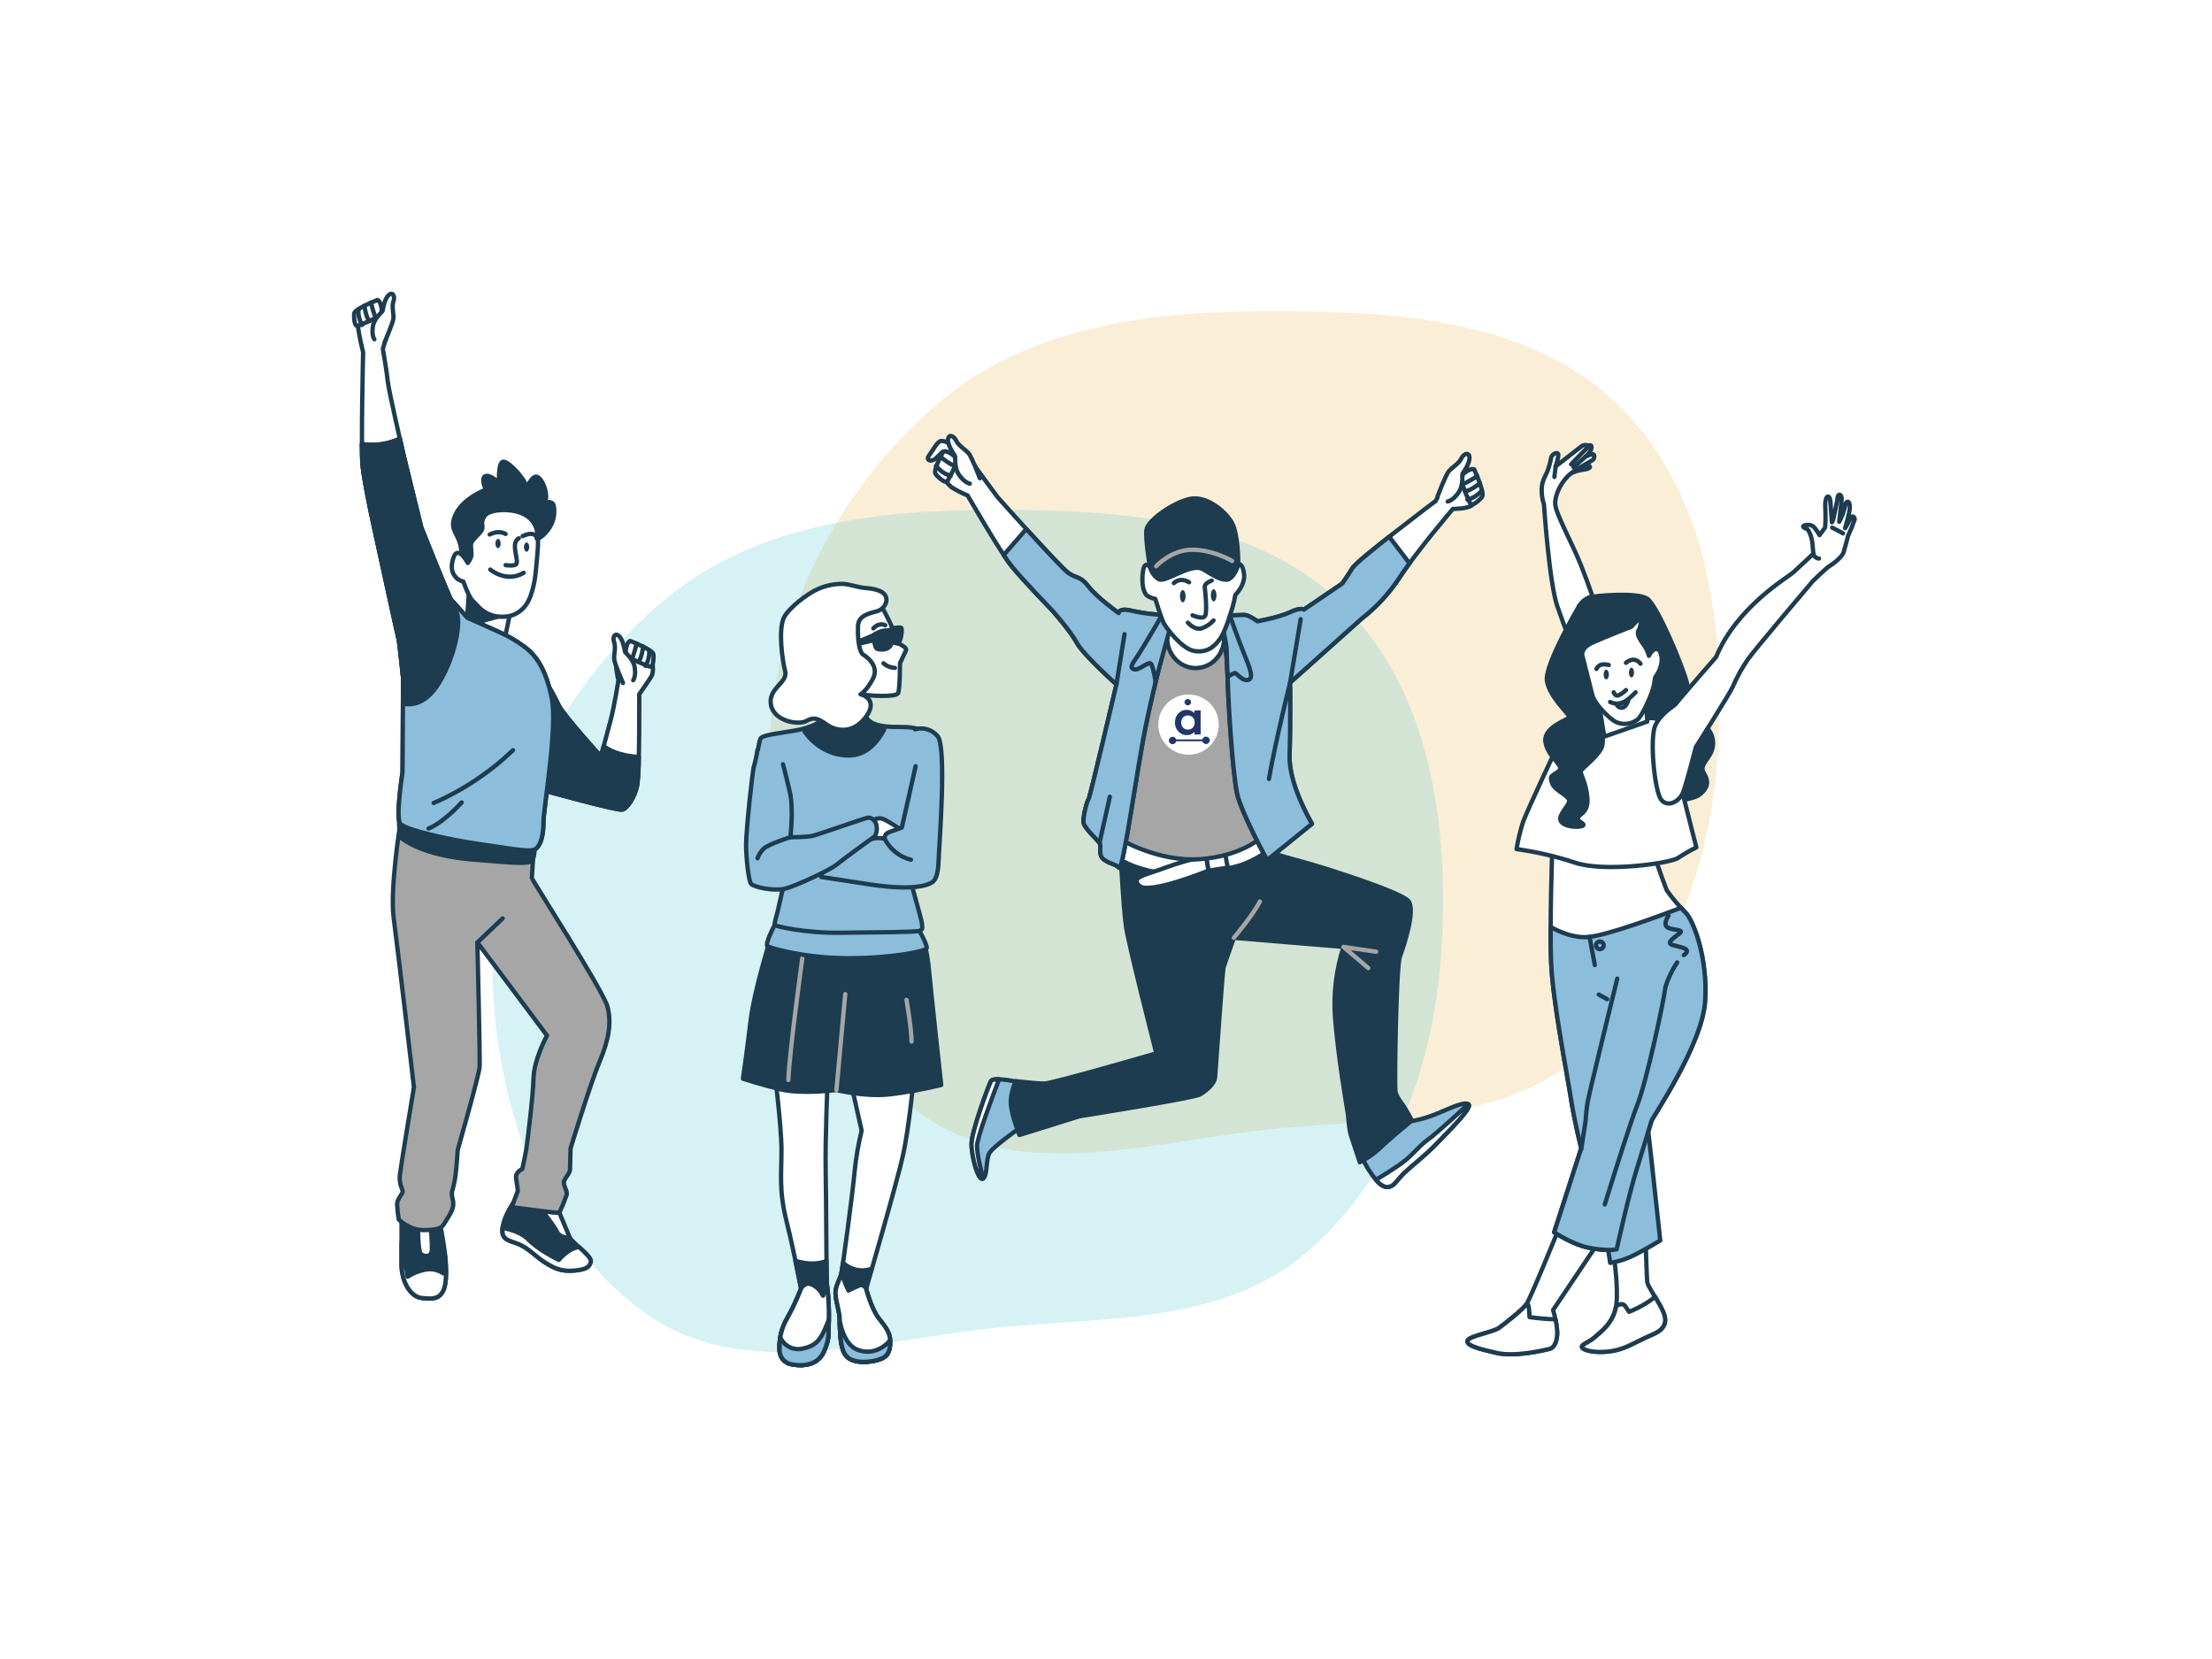 <svg width="512" height="384" viewBox="0 0 512 384" fill="none" xmlns="http://www.w3.org/2000/svg">
<g filter="url(#filter0_f_297_654)">
<path fill-rule="evenodd" clip-rule="evenodd" d="M296.601 72.006C324.916 72.173 355.172 74.313 375.21 94.376C395.26 114.452 399.285 144.847 397.683 173.216C396.181 199.824 386.859 226.144 366.784 243.604C347.849 260.071 321.563 258.887 296.601 261.127C267.591 263.729 236.05 274.799 212.63 257.433C187.327 238.669 177.197 204.765 178.049 173.216C178.881 142.439 193.686 113.401 217.062 93.444C238.795 74.891 268.062 71.838 296.601 72.006Z" fill="#EDAA3B" fill-opacity="0.2"/>
</g>
<g filter="url(#filter1_f_297_654)">
<path fill-rule="evenodd" clip-rule="evenodd" d="M232.601 118.006C260.916 118.173 291.172 120.313 311.21 140.377C331.26 160.452 335.285 190.847 333.683 219.216C332.181 245.824 322.859 272.144 302.784 289.604C283.849 306.071 257.563 304.887 232.601 307.127C203.591 309.729 172.05 320.799 148.63 303.433C123.327 284.669 113.197 250.765 114.049 219.216C114.881 188.439 129.686 159.401 153.062 139.444C174.795 120.891 204.062 117.838 232.601 118.006Z" fill="#35C0CB" fill-opacity="0.2"/>
</g>
<path d="M363.715 109.497C364.592 109.109 365.519 108.845 366.47 108.714C368 108.512 368.257 108.103 367.847 107.846C367.437 107.589 367.847 107.797 365.858 108.255C363.868 108.714 363.715 109.497 363.715 109.497Z" stroke="#1D3C50" stroke-linecap="round" stroke-linejoin="round"/>
<path d="M369.106 139.623C369.106 139.623 367.967 135.893 365.891 130.715C363.816 125.536 360.082 118.909 359.977 116.653C359.873 114.397 361.539 111.15 363.712 109.505C365.885 107.861 368.689 106.711 368.898 106.192C369.106 105.672 369.106 104.969 368.377 105.158C367.914 105.291 367.464 105.463 367.03 105.672C367.526 105.23 367.941 104.704 368.255 104.119C368.567 103.397 368.255 102.896 367.949 103.086C367.642 103.275 366.908 102.67 366.081 103.294C365.255 103.917 360.063 107.952 360.063 107.952C360.063 107.952 361 105.256 360.584 104.95C360.167 104.645 359.133 105.256 359.029 105.984C358.845 107.007 358.568 108.012 358.202 108.986C357.786 110.129 356.849 111.266 356.849 113.339C356.83 114.499 357.006 115.654 357.369 116.757C357.369 116.757 358.594 134.982 360.479 140.363C362.365 145.743 363.179 147.699 363.179 147.699L369.191 141.793L369.106 139.623Z" fill="white" stroke="#1D3C50" stroke-linecap="round" stroke-linejoin="round"/>
<path d="M360.079 107.948C360.079 107.948 359.834 109.941 359.785 110.394" stroke="#1D3C50" stroke-linecap="round" stroke-linejoin="round"/>
<path d="M367.964 103.081L366.262 104.775C365.442 105.588 363.66 107.471 363.66 107.471" stroke="#1D3C50" stroke-linecap="round" stroke-linejoin="round"/>
<path d="M367.025 105.665L364.215 108.153" stroke="#1D3C50" stroke-linecap="round" stroke-linejoin="round"/>
<path d="M365.492 140.285C365.992 139.442 366.735 138.769 367.623 138.353C368.945 137.845 378.912 137.032 381.25 138.555C383.589 140.077 389.491 154.2 390.434 157.954C391.377 161.708 389.822 164.759 393.495 167.095C397.168 169.43 396.954 172.885 395.631 174.914C394.309 176.944 393.495 177.556 394.511 179.194C395.527 180.833 395.325 182.343 393.599 183.768C391.872 185.192 387.801 185.29 387.801 185.29C387.801 185.29 380.779 168.122 379.842 163.958C378.906 159.795 378.006 148.728 375.471 148.826C372.937 148.924 365.602 153.106 365.296 153.295C364.99 153.485 364.586 151.064 364.586 147.915C364.681 145.351 364.984 142.8 365.492 140.285Z" fill="#1D3C50" stroke="#1D3C50" stroke-linecap="round" stroke-linejoin="round"/>
<path d="M373.512 290.55C373.512 290.55 374.644 297.887 374.124 301.941C374.124 302.1 374.081 302.259 374.057 302.405C373.371 306.361 370.383 308.403 369.006 309.626C367.628 310.849 365.186 311.399 366.557 312.218C367.928 313.038 371.455 313.172 374.197 312.494C376.94 311.815 378.563 310.58 382.658 308.825C386.754 307.07 385.389 304.325 384.293 302.283C383.197 300.241 381.428 297.649 381.293 296.836C381.158 296.022 380.883 286.748 380.883 286.748L373.512 290.55Z" fill="white" stroke="#1D3C50" stroke-linecap="round" stroke-linejoin="round"/>
<path d="M382.66 308.813C386.75 307.04 385.39 304.313 384.295 302.271C383.933 301.592 383.499 300.858 383.07 300.143C380.774 302.24 377.064 303.634 377.064 303.634L376.244 302.411C375.43 301.189 374.064 302.411 374.064 302.411C373.379 306.367 370.391 308.409 369.014 309.632C367.636 310.855 365.193 311.405 366.565 312.224C367.936 313.044 371.462 313.178 374.205 312.493C376.948 311.809 378.564 310.58 382.66 308.813Z" fill="white" stroke="#1D3C50" stroke-linecap="round" stroke-linejoin="round"/>
<path d="M360.96 284.017C360.96 284.017 354.274 300.524 353.319 301.863C352.364 303.202 348.544 306.223 347.044 307.317C345.544 308.411 340.083 309.225 339.698 310.313C339.312 311.401 342.293 312.22 346.524 313.174C350.754 314.128 357.544 312.496 358.664 312.22C359.784 311.945 360.439 310.447 360.439 308.405C360.32 306.648 360 304.911 359.484 303.227L370.266 287.147L360.96 284.017Z" fill="white" stroke="#1D3C50" stroke-linecap="round" stroke-linejoin="round"/>
<path d="M347.044 307.318C345.544 308.406 340.083 309.226 339.698 310.314C339.312 311.402 342.293 312.222 346.524 313.175C350.754 314.129 357.544 312.491 358.664 312.222C359.784 311.953 360.44 310.449 360.44 308.406C360.407 307.389 360.271 306.377 360.035 305.386C358.025 305.323 356.02 305.148 354.03 304.86C354.018 304.178 353.971 303.496 353.889 302.818C353.754 301.595 353.344 301.864 353.344 301.864C352.364 303.228 348.544 306.224 347.044 307.318Z" fill="white" stroke="#1D3C50" stroke-linecap="round" stroke-linejoin="round"/>
<path d="M359.324 195.716C359.324 195.716 358.639 213.972 359.049 222.966C359.459 231.96 362.6 247.764 363.555 253.897C364.51 260.029 366.004 265.752 366.004 265.752L359.734 285.237C359.734 285.237 364.1 288.098 367.644 288.783C369.437 289.176 371.27 289.358 373.105 289.327L374.195 289.186C374.195 289.186 376.925 276.787 378.836 270.655C380.746 264.523 381.97 260.438 382.246 259.485C382.521 258.531 393.982 241.907 394.661 231.825C395.341 221.743 391.931 212.872 390.021 211.111C388.478 209.548 387.063 207.863 385.79 206.073C385.79 206.073 383.342 199.665 383.201 198.577C383.06 197.489 359.324 195.716 359.324 195.716Z" fill="white" stroke="#1D3C50" stroke-linecap="round" stroke-linejoin="round"/>
<path d="M361.267 171.056C361.267 171.056 353.486 187.563 352.531 190.266C351.871 192.315 351.369 194.412 351.031 196.539C355.621 197.169 360.144 198.217 364.543 199.669C371.363 201.986 386.644 199.804 388.419 198.581C389.78 197.682 391.192 196.866 392.65 196.135C392.65 196.135 387.33 175.555 387.33 174.198C387.33 172.841 385.824 167.516 383.503 166.427C381.183 165.339 364.102 168.06 361.267 171.056Z" fill="white" stroke="#1D3C50" stroke-linecap="round" stroke-linejoin="round"/>
<path d="M369.965 162.248L371.33 170.495L381.291 167.017L380.948 161.942C380.948 161.942 379.417 164.277 377.183 164.785C374.948 165.292 369.965 162.248 369.965 162.248Z" fill="white" stroke="#1D3C50" stroke-linecap="round" stroke-linejoin="round"/>
<path d="M365.485 140.291C365.485 140.291 357.526 153.796 358.059 157.556C358.592 161.317 363.348 165.376 363.244 165.988C363.14 166.599 357.043 168.219 357.734 171.875C358.426 175.532 362.314 177.256 360.795 178.478C359.277 179.701 358.561 179.389 359.271 181.321C359.981 183.254 363.85 184.268 363.14 185.791C362.43 187.313 360.189 189.245 361.61 190.462C363.03 191.679 366.391 191.477 366.507 190.969C366.624 190.462 364.983 190.156 365.283 189.245C365.583 188.334 367.732 188.126 367.42 184.574C367.107 181.022 365.693 179.072 365.895 178.46C366.097 177.849 370.371 174.792 370.879 172.566C371.387 170.341 370.064 163.224 370.064 163.224L368.944 157.434L365.485 140.291Z" fill="#1D3C50" stroke="#1D3C50" stroke-linecap="round" stroke-linejoin="round"/>
<path d="M379.632 142.933L377.594 145.067C377.594 145.067 371.073 147.617 368.625 148.735C366.176 149.854 366.078 151.279 366.28 151.89C366.482 152.502 368.116 159.227 368.625 161.061C369.133 162.895 372.298 166.148 373.926 167.065C374.75 167.464 375.669 167.624 376.579 167.528C377.489 167.432 378.353 167.083 379.075 166.521C380.195 165.5 381.873 161.569 382.381 160.144C382.732 159.052 382.972 157.928 383.097 156.788C383.097 156.788 384.726 154.752 384.628 152.508C384.53 150.264 383.403 149.757 382.589 150.57C382.19 150.898 381.875 151.318 381.671 151.792C381.389 150.758 380.904 149.789 380.244 148.943C379.02 147.213 378.916 146.4 379.326 145.789C379.736 145.177 380.324 141.814 379.632 142.933Z" fill="white" stroke="#1D3C50" stroke-linecap="round" stroke-linejoin="round"/>
<path d="M373.512 160.238C373.512 160.238 373.818 161.253 374.632 160.947C375.275 160.641 375.861 160.227 376.365 159.724" stroke="#1D3C50" stroke-linecap="round" stroke-linejoin="round"/>
<path d="M372.68 162.476C373.434 162.862 374.302 162.971 375.129 162.781C376.555 162.476 378.588 160.238 378.588 160.238" stroke="#1D3C50" stroke-linecap="round" stroke-linejoin="round"/>
<path d="M374.219 163.088C374.329 163.336 374.519 163.541 374.758 163.669C374.998 163.798 375.273 163.843 375.541 163.798C376.459 163.596 376.864 162.171 376.864 162.171L374.219 163.088Z" stroke="#1D3C50" stroke-linecap="round" stroke-linejoin="round"/>
<path d="M377.629 156.796C377.957 156.796 378.223 156.292 378.223 155.671C378.223 155.05 377.957 154.546 377.629 154.546C377.301 154.546 377.035 155.05 377.035 155.671C377.035 156.292 377.301 156.796 377.629 156.796Z" fill="#1D3C50"/>
<path d="M372.404 156.13C372.404 156.741 372.141 157.255 371.792 157.255C371.443 157.255 371.18 156.753 371.18 156.13C371.18 155.506 371.449 155.005 371.792 155.005C372.135 155.005 372.404 155.518 372.404 156.13Z" fill="#1D3C50"/>
<path d="M376.352 153.416C376.352 153.416 378.188 151.686 379.719 153.624" stroke="#1D3C50" stroke-linecap="round" stroke-linejoin="round"/>
<path d="M372.376 153.932C372.376 153.932 370.24 153.217 369.523 154.843" stroke="#1D3C50" stroke-linecap="round" stroke-linejoin="round"/>
<path d="M397.217 152.068C397.217 152.068 388.267 162.328 387.961 162.853C387.655 163.379 384.606 164.883 383.179 167.83C381.753 170.777 382.977 183.164 384.502 185.096C386.026 187.028 388.787 185.5 389.589 183.366C390.391 181.232 392.534 172.905 392.534 172.905C392.534 172.905 400.37 160.616 401.105 158.891C402.029 156.753 403.152 154.706 404.46 152.777C405.886 150.644 419.612 134.497 419.612 134.497C419.612 134.497 422.765 131.44 423.286 131.146C423.806 130.853 426.347 129.11 426.745 127.79C427.143 126.469 427.761 124.036 427.761 124.036C428.337 122.792 428.85 121.521 429.298 120.227C429.359 119.725 428.765 119.31 428.526 119.695C428.287 120.08 427.877 120.82 427.553 121.437C427.42 121.719 427.26 121.987 427.075 122.238C427.075 122.238 428.171 118.57 428.171 117.475C428.171 116.381 427.816 115.965 427.522 116.173C427.228 116.381 427.198 116.558 427.106 117.005C426.934 117.755 426.717 118.494 426.457 119.218C426.249 119.75 425.716 120.759 425.716 120.759C425.716 120.759 426.218 116.479 426.279 115.672C426.341 114.865 425.924 114.284 425.6 114.577C425.275 114.871 425.33 115.286 425.245 115.849C425.159 116.411 424.326 120.312 424.296 120.404C424.265 120.496 424.026 120.905 424.026 120.905C424.026 120.905 423.763 117.298 423.671 116.087C423.58 114.877 423.022 114.638 422.759 115.231C422.496 115.825 422.398 116.528 422.52 118.123C422.578 119.444 422.557 120.767 422.459 122.085L421.155 123.864C420.778 123.155 420.311 122.498 419.765 121.908C418.994 121.144 416.986 121.553 417.427 122C417.868 122.446 418.198 122.177 418.651 122.886C419.173 123.885 419.476 124.983 419.539 126.108C419.631 127.294 419.747 128.15 419.747 128.15C419.747 128.15 416.313 131.372 415.039 132.522C413.766 133.671 401.999 140.476 397.217 152.068Z" fill="white" stroke="#1D3C50" stroke-linecap="round" stroke-linejoin="round"/>
<path d="M419.703 128.156C419.776 128.462 419.945 128.736 420.185 128.938C420.425 129.141 420.724 129.261 421.038 129.281" stroke="#1D3C50" stroke-linecap="round" stroke-linejoin="round"/>
<path d="M424.086 122.137C424.086 122.137 426.204 123.195 426.602 123.458" stroke="#1D3C50" stroke-linecap="round" stroke-linejoin="round"/>
<path d="M372.152 288.644L372.696 292.312C374.297 292.066 375.858 291.607 377.337 290.949C379.786 289.86 384.292 287.133 384.292 287.133C384.292 287.133 382.523 271.054 381.972 265.875C381.421 260.696 380.857 257.444 380.857 257.444L371.441 280.744L372.152 288.644Z" fill="#8CBDDB" stroke="#1D3C50" stroke-linecap="round" stroke-linejoin="round"/>
<path d="M389.055 210.13C383.809 212.13 372.464 216.318 367.921 216.856C364.609 217.235 361.267 215.871 358.922 214.569C358.922 217.681 358.922 220.646 359.05 222.988C359.461 231.982 362.601 247.786 363.556 253.919C364.511 260.051 366.005 265.774 366.005 265.774L359.736 285.235C359.736 285.235 364.101 288.096 367.646 288.781C369.439 289.173 371.272 289.356 373.107 289.325L374.197 289.184C374.197 289.184 376.927 276.785 378.837 270.653C380.747 264.52 381.972 260.436 382.247 259.482C382.523 258.529 393.984 241.905 394.663 231.823C395.343 221.741 391.933 212.869 390.022 211.109C389.71 210.815 389.38 210.479 389.055 210.13Z" fill="#8CBDDB" stroke="#1D3C50" stroke-linecap="round" stroke-linejoin="round"/>
<path d="M370.066 230.214L372.013 231.284" stroke="#1D3C50" stroke-linecap="round" stroke-linejoin="round"/>
<path d="M374.334 226.518C374.334 226.518 367.91 252.695 367.5 255C367.287 256.034 367.06 258.446 367 259.5L366 266" stroke="#1D3C50" stroke-linecap="round" stroke-linejoin="round"/>
<path d="M388.2 222.775C386.687 224.988 385.383 228.277 385.383 229.078C385.383 230.167 381.288 249.927 378.967 255.784C377.412 259.71 373.721 271.454 371.449 278.785" stroke="#1D3C50" stroke-linecap="round" stroke-linejoin="round"/>
<path d="M386.201 211.936C386.201 211.936 384.977 213.709 385.791 214.522C386.605 215.335 389.752 215.072 388.932 215.885C388.111 216.698 385.259 218.202 387.156 218.747C389.054 219.291 391.797 219.566 389.752 221.064" stroke="#1D3C50" stroke-linecap="round" stroke-linejoin="round"/>
<path d="M367.922 216.834L369.146 223.376" stroke="#1D3C50" stroke-linecap="round" stroke-linejoin="round"/>
<path d="M371.197 218.812C371.199 218.987 371.148 219.159 371.051 219.306C370.954 219.452 370.816 219.567 370.654 219.635C370.491 219.703 370.313 219.721 370.14 219.688C369.968 219.654 369.809 219.57 369.684 219.447C369.559 219.323 369.474 219.165 369.439 218.993C369.405 218.821 369.422 218.642 369.489 218.48C369.556 218.318 369.67 218.179 369.816 218.081C369.962 217.983 370.134 217.931 370.31 217.931C370.544 217.931 370.769 218.024 370.935 218.189C371.101 218.354 371.196 218.578 371.197 218.812Z" stroke="#1D3C50" stroke-linecap="round" stroke-linejoin="round"/>
<path d="M325.827 259.63C327.741 259.364 329.621 258.895 331.435 258.23C334.496 257.111 338.586 254.867 339.847 255.57C341.108 256.273 334.662 262.43 332.415 264.809C330.168 267.187 327.088 269.571 325.123 271.387C323.158 273.203 322.46 275.306 320.36 274.609C318.26 273.912 314.746 267.609 314.746 266.49C314.746 265.371 325.827 259.63 325.827 259.63Z" fill="#8CBDDB" stroke="#1D3C50" stroke-linecap="round" stroke-linejoin="round"/>
<path d="M323.578 269.849C321.699 271.127 319.825 272.294 318.484 273.077C318.974 273.734 319.617 274.261 320.358 274.612C322.458 275.309 323.162 273.212 325.121 271.39C327.08 269.568 330.172 267.189 332.412 264.811C334.653 262.433 341.106 256.251 339.845 255.573C339.845 255.573 332.976 262.011 330.453 263.833C327.931 265.655 327.086 267.471 323.578 269.849Z" fill="white" stroke="#1D3C50" stroke-linecap="round" stroke-linejoin="round"/>
<path d="M236.101 250.526C236.101 250.526 229.936 249.126 229.366 250.245C228.797 251.363 224.879 261.861 224.879 264.808C224.879 267.755 226.422 273.49 227.542 272.787C228.662 272.084 228.105 268.305 229.085 266.771C230.064 265.236 237.08 260.327 237.08 260.327L236.101 250.526Z" fill="#8CBDDB" stroke="#1D3C50" stroke-linecap="round" stroke-linejoin="round"/>
<path d="M231.25 249.819C230.307 249.819 229.548 249.892 229.37 250.247C228.807 251.372 224.883 261.863 224.883 264.81C224.883 267.757 226.426 273.492 227.546 272.789C227.405 272.092 226.144 267.611 226.144 265.232C226.144 263.343 229.75 253.738 231.25 249.819Z" fill="white" stroke="#1D3C50" stroke-linecap="round" stroke-linejoin="round"/>
<path d="M259.097 192.289C259.097 192.289 259.936 209.927 260.64 214.55C261.344 219.172 267.65 243.811 267.65 243.811C267.65 243.811 243.534 250.812 241.71 250.812C239.886 250.812 235.123 250.249 235.123 250.249C235.123 250.249 233.721 253.19 234.002 255.85C234.284 258.509 235.961 262.709 235.961 262.709L249.853 258.375C249.853 258.375 276.349 254.174 277.751 253.331C279.153 252.487 281.118 250.952 281.259 249.271C281.4 247.59 282.943 224.913 283.218 223.928C283.494 222.944 285.606 217.069 285.606 217.069L310.982 219.172C309.274 224.454 308.607 230.016 309.017 235.551C309.715 244.649 311.821 256.834 311.962 257.672C312.103 258.509 312.244 261.45 312.66 262.709L314.748 269.013C316.43 268.154 317.987 267.07 319.376 265.791C321.213 263.957 326.802 259.353 326.802 259.353C326.802 259.353 326.245 258.234 325.4 256.834C324.555 255.434 323.3 254.034 323.019 252.774C322.737 251.515 323.159 223.928 323.998 221.55C324.837 219.172 327.782 210.631 325.963 208.527C324.145 206.424 306.054 200.689 301.848 199.57C297.642 198.451 294.544 197.467 294.544 197.467L291.74 193.97C291.74 193.97 289.641 198.451 277.445 196.067C265.25 193.683 259.097 192.289 259.097 192.289Z" fill="#1D3C50" stroke="#1D3C50" stroke-linecap="round" stroke-linejoin="round"/>
<path d="M285.59 217.069C285.59 217.069 290.077 211.749 291.614 208.668" stroke="#A6A6A6" stroke-linecap="round" stroke-linejoin="round"/>
<path d="M318.534 220.292L310.961 219.173L316.71 224.07" stroke="#A6A6A6" stroke-linecap="round" stroke-linejoin="round"/>
<path d="M259.513 199.147C262.598 200.769 265.972 201.768 269.443 202.088C275.333 202.65 284.583 201.391 288.232 199.85C291.881 198.309 293.13 197.05 293.13 197.05L291.728 193.993C291.728 193.993 285.979 197.912 279.11 198.193C272.241 198.474 264.674 196.23 263.413 195.815C262.152 195.399 259.207 194.274 259.207 194.274L259.513 199.147Z" fill="white" stroke="#1D3C50" stroke-linecap="round" stroke-linejoin="round"/>
<path d="M279.141 198.171L279.704 201.528L284.191 200.831L283.487 197.187L279.141 198.171Z" fill="white" stroke="#1D3C50" stroke-linecap="round" stroke-linejoin="round"/>
<path d="M279.139 198.171C275.945 198.818 272.805 199.707 269.747 200.831C265.401 202.512 261.476 202.928 263.717 205.031C265.958 207.135 279.702 201.528 279.702 201.528L279.139 198.171Z" fill="white" stroke="#1D3C50" stroke-linecap="round" stroke-linejoin="round"/>
<path d="M259.237 194.253C259.237 194.253 268.206 199.572 277.738 198.869C287.27 198.166 291.758 193.978 291.758 193.978C291.758 193.978 288.115 173.802 288.954 168.073C289.793 162.344 290.791 150.856 290.08 148.894C289.37 146.931 269.608 145.225 266.816 145.837C264.025 146.448 261.208 170.623 259.947 175.795C258.686 180.968 259.237 194.253 259.237 194.253Z" fill="#A6A6A6" stroke="#1D3C50" stroke-linecap="round" stroke-linejoin="round"/>
<path d="M276.759 154.636C280.397 154.636 283.347 151.532 283.347 147.703C283.347 143.874 280.397 140.77 276.759 140.77C273.121 140.77 270.172 143.874 270.172 147.703C270.172 151.532 273.121 154.636 276.759 154.636Z" fill="white" stroke="#1D3C50" stroke-linecap="round" stroke-linejoin="round"/>
<path d="M270.801 144.516C270.801 144.516 267.177 158.395 265.163 168.244C263.148 178.094 259.928 201.725 259.04 200.82C258.153 199.915 257.204 200.117 255.618 198.986C254.032 197.854 255.116 195.867 254.51 195.067C253.904 194.266 251.29 191.844 250.886 190.64C250.482 189.436 251.694 185.211 251.994 184.911C252.294 184.612 258.422 158.413 258.422 158.413C258.422 158.413 250.775 151.572 249.239 148.759C247.702 145.947 243.502 141.221 243.502 141.221C243.502 141.221 236.474 133.982 233.933 130.76C231.393 127.538 223.966 114.674 223.966 114.674C222.666 114.162 221.419 113.523 220.244 112.766C219.414 112.069 218.729 111.215 218.23 110.253L220.342 105.325C220.342 105.325 218.732 104.421 218.334 104.518C217.936 104.616 216.92 106.029 216.118 106.432C215.316 106.836 214.202 106.53 215.108 105.325C216.014 104.121 216.822 102.507 217.624 102.109C218.426 101.712 222.76 103.717 223.966 105.527C225.172 107.337 230.915 115.077 230.915 115.077C230.915 115.077 245.412 131.365 247.329 132.673C249.245 133.982 250.047 133.285 251.957 135.791C253.867 138.298 258.906 141.905 258.906 141.905C258.906 141.905 258.906 140.597 262.022 141.398C264.642 141.956 267.304 142.294 269.981 142.407C270.289 142.657 270.527 142.983 270.67 143.353C270.814 143.723 270.859 144.124 270.801 144.516Z" fill="white" stroke="#1D3C50" stroke-linecap="round" stroke-linejoin="round"/>
<path d="M270.8 144.512C270.86 144.121 270.818 143.721 270.678 143.352C270.537 142.982 270.303 142.655 269.998 142.403C267.321 142.289 264.659 141.952 262.039 141.394C258.923 140.593 258.923 141.901 258.923 141.901C258.923 141.901 253.884 138.282 251.974 135.787C250.064 133.293 249.256 133.953 247.346 132.669C246.317 131.966 241.664 126.953 237.55 122.453L232.328 128.463C232.94 129.423 233.51 130.224 233.926 130.755C236.448 133.977 243.495 141.216 243.495 141.216C243.495 141.216 247.719 145.936 249.231 148.755C250.744 151.574 258.415 158.409 258.415 158.409C258.415 158.409 252.293 184.644 251.974 184.95C251.656 185.255 250.462 189.474 250.866 190.679C251.27 191.883 253.884 194.298 254.49 195.105C255.096 195.912 253.988 197.918 255.599 199.024C257.209 200.131 258.115 199.929 259.021 200.858C259.927 201.788 263.147 178.139 265.143 168.283C267.139 158.427 270.8 144.512 270.8 144.512Z" fill="#8CBDDB" stroke="#1D3C50" stroke-linecap="round" stroke-linejoin="round"/>
<path d="M218.354 104.516C218.354 104.516 215.863 108.832 216.567 109.731C217.271 110.63 218.783 111.847 219.187 111.443C219.591 111.04 221.471 107.334 221.471 106.552C221.471 105.769 219.242 104.118 218.354 104.516Z" fill="white" stroke="#1D3C50" stroke-linecap="round" stroke-linejoin="round"/>
<path d="M217.73 105.77C217.73 105.77 219.892 107.604 221.134 107.855L217.73 105.77Z" fill="white"/>
<path d="M217.73 105.77C217.73 105.77 219.892 107.604 221.134 107.855" stroke="#1D3C50" stroke-linecap="round" stroke-linejoin="round"/>
<path d="M216.645 107.828C216.645 107.828 218.249 109.87 220.091 110.072L216.645 107.828Z" fill="white"/>
<path d="M216.645 107.828C216.645 107.828 218.249 109.87 220.091 110.072" stroke="#1D3C50" stroke-linecap="round" stroke-linejoin="round"/>
<path d="M226.805 110.697C226.805 110.697 224.968 105.885 224.264 105.005C223.56 104.125 221.877 103.171 221.356 102.052C220.836 100.933 219.593 100.34 219.44 101.685C219.287 103.03 220.891 105.311 221.05 105.519C221.209 105.726 220.738 108.16 222.03 109.976C223.321 111.791 224.479 111.944 224.479 111.944" fill="white"/>
<path d="M226.805 110.697C226.805 110.697 224.968 105.885 224.264 105.005C223.56 104.125 221.877 103.171 221.356 102.052C220.836 100.933 219.593 100.34 219.44 101.685C219.287 103.03 220.891 105.311 221.05 105.519C221.209 105.726 220.738 108.16 222.03 109.976C223.321 111.791 224.479 111.944 224.479 111.944" stroke="#1D3C50" stroke-linecap="round" stroke-linejoin="round"/>
<path d="M269.066 142.21C269.066 142.21 264.866 149.491 263.384 151.711C261.903 153.93 261.407 154.554 262.521 154.921C263.635 155.287 265.98 152.824 266.47 153.698C266.96 154.572 267.462 157.647 267.462 157.647L270.798 145.554C270.798 145.554 270.67 141.721 269.066 142.21Z" fill="#8CBDDB" stroke="#1D3C50" stroke-linecap="round" stroke-linejoin="round"/>
<path d="M260.288 146.775L258.415 158.404" stroke="#1D3C50" stroke-linecap="round" stroke-linejoin="round"/>
<path d="M254.492 195.109L256.892 184.434" stroke="#1D3C50" stroke-linecap="round" stroke-linejoin="round"/>
<path d="M282.779 145.294C282.901 144.799 284.003 149.983 284.138 156.648C284.272 163.312 285.362 179.349 286.36 183.787C287.358 188.226 293.284 199.072 293.284 199.072L303.661 190.678C303.661 190.678 298.225 181.672 298.47 174.782C298.715 167.891 298.592 158.005 298.592 158.005L315.153 143.197C318.59 140.542 321.558 137.33 323.932 133.696C327.887 127.649 336.286 117.799 336.286 117.799C336.286 117.799 339.752 117.799 340.737 116.931C341.505 116.095 342.126 115.136 342.574 114.094C342.574 114.094 340.125 108.42 339.36 108.298C338.595 108.176 334.297 111.63 333.801 112.859C333.305 114.088 332.319 115.947 332.319 115.947C332.319 115.947 314.277 129.52 313.047 131.495C311.816 133.469 310.696 135.071 310.696 135.071L301.8 141.118C301.8 141.118 301.188 140.507 298.586 141.729C295.984 142.952 291.05 143.826 291.05 143.826C291.05 143.826 289.072 142.347 287.989 142.347C286.905 142.347 282.43 142.591 282.43 142.591L282.779 145.294Z" fill="white" stroke="#1D3C50" stroke-linecap="round" stroke-linejoin="round"/>
<path d="M313.051 131.478C311.826 133.453 310.7 135.055 310.7 135.055L301.804 141.102C301.804 141.102 301.192 140.49 298.59 141.713C295.988 142.936 291.054 143.81 291.054 143.81C291.054 143.81 289.076 142.331 287.993 142.331C286.909 142.331 282.434 142.575 282.434 142.575L282.801 145.29C282.923 144.794 284.025 149.979 284.16 156.643C284.295 163.308 285.384 179.345 286.382 183.783C287.38 188.222 293.307 199.068 293.307 199.068L303.684 190.674C303.684 190.674 298.247 181.668 298.492 174.777C298.737 167.887 298.614 158.001 298.614 158.001L315.175 143.193C318.603 140.537 321.562 137.328 323.93 133.698C324.597 132.677 325.393 131.552 326.25 130.378L321.548 124.227C317.428 127.461 313.595 130.604 313.051 131.478Z" fill="#8CBDDB" stroke="#1D3C50" stroke-linecap="round" stroke-linejoin="round"/>
<path d="M284.876 143.078C284.876 143.078 286.609 148.012 287.968 151.344C289.327 154.676 290.313 157.14 288.831 157.391C287.35 157.641 286.235 155.66 285.77 155.783C285.205 156.015 284.665 156.306 284.16 156.651C284.16 156.651 283.915 151.466 283.915 150.231C283.915 148.996 282.434 142.583 282.434 142.583L284.876 143.078Z" fill="#8CBDDB" stroke="#1D3C50" stroke-linecap="round" stroke-linejoin="round"/>
<path d="M301.061 143.318L298.613 157.991C298.613 157.991 295.196 171.723 293.715 180.301" stroke="#1D3C50" stroke-linecap="round" stroke-linejoin="round"/>
<path d="M341.219 108.651C341.219 108.651 343.735 114.08 343.056 114.985C342.376 115.89 340.839 117.1 340.435 116.697C340.031 116.293 338.121 111.469 338.121 110.662C338.121 109.855 340.313 108.247 341.219 108.651Z" fill="white" stroke="#1D3C50" stroke-linecap="round" stroke-linejoin="round"/>
<path d="M341.943 110.217C341.943 110.217 339.035 112.051 338.312 112.137L341.943 110.217Z" fill="white"/>
<path d="M341.943 110.217C341.943 110.217 339.035 112.051 338.312 112.137" stroke="#1D3C50" stroke-linecap="round" stroke-linejoin="round"/>
<path d="M342.559 111.878C342.559 111.878 340.386 113.59 339.137 113.713L342.559 111.878Z" fill="white"/>
<path d="M342.559 111.878C342.559 111.878 340.386 113.59 339.137 113.713" stroke="#1D3C50" stroke-linecap="round" stroke-linejoin="round"/>
<path d="M342.974 113.536C342.116 114.572 340.957 115.315 339.656 115.663L342.974 113.536Z" fill="white"/>
<path d="M342.974 113.536C342.116 114.572 340.957 115.315 339.656 115.663" stroke="#1D3C50" stroke-linecap="round" stroke-linejoin="round"/>
<path d="M332.766 114.831C332.766 114.831 334.602 110.013 335.306 109.133C336.01 108.252 337.688 107.299 338.208 106.186C338.729 105.073 339.971 104.474 340.124 105.819C340.278 107.164 338.674 109.445 338.52 109.652C338.367 109.86 338.833 112.294 337.535 114.11C336.237 115.925 335.086 116.072 335.086 116.072" fill="white"/>
<path d="M332.766 114.831C332.766 114.831 334.602 110.013 335.306 109.133C336.01 108.252 337.688 107.299 338.208 106.186C338.729 105.073 339.971 104.474 340.124 105.819C340.278 107.164 338.674 109.445 338.52 109.652C338.367 109.86 338.833 112.294 337.535 114.11C336.237 115.925 335.086 116.072 335.086 116.072" stroke="#1D3C50" stroke-linecap="round" stroke-linejoin="round"/>
<path d="M266.173 131.266C266.173 131.266 264.949 129.554 264.557 132.268C264.165 134.983 264.661 137.294 265.567 137.899C266.12 138.266 266.747 138.507 267.404 138.602C267.404 138.602 268.812 143.225 269.418 144.331C270.024 145.438 273.545 150.164 276.361 150.665C279.177 151.167 280.995 149.864 282.403 147.853C283.811 145.841 285.024 141.317 285.324 140.412C285.578 139.519 285.782 138.613 285.936 137.698C285.936 137.698 288.25 135.484 287.95 132.874C287.65 130.263 286.64 130.556 286.64 130.556C286.64 130.556 284.926 131.779 284.191 131.865C283.456 131.95 280.469 129.853 277.646 130.031C274.824 130.208 270.3 131.743 269.394 131.865C268.488 131.987 266.173 131.266 266.173 131.266Z" fill="white" stroke="#1D3C50" stroke-linecap="round" stroke-linejoin="round"/>
<path d="M280.464 134.374C280.464 134.374 278.75 134.985 278.854 135.884C278.958 136.782 279.466 141.515 278.952 142.517C278.437 143.52 276.031 142.42 276.031 142.42" stroke="#1D3C50" stroke-linecap="round" stroke-linejoin="round"/>
<path d="M274.949 144.128C274.949 144.128 276.559 145.962 278.169 145.436C279.217 145.066 280.153 144.435 280.888 143.602" stroke="#1D3C50" stroke-linecap="round" stroke-linejoin="round"/>
<path d="M274.427 137.994C274.427 138.77 274.133 139.406 273.772 139.406C273.411 139.406 273.117 138.795 273.117 137.994C273.117 137.193 273.411 136.587 273.772 136.587C274.133 136.587 274.427 137.217 274.427 137.994Z" fill="#1D3C50"/>
<path d="M280.921 139.201C281.283 139.201 281.576 138.572 281.576 137.795C281.576 137.018 281.283 136.389 280.921 136.389C280.559 136.389 280.266 137.018 280.266 137.795C280.266 138.572 280.559 139.201 280.921 139.201Z" fill="#1D3C50"/>
<path d="M271.703 134.98C271.703 134.98 273.013 133.47 275.229 134.779" stroke="#1D3C50" stroke-linecap="round" stroke-linejoin="round"/>
<path d="M266.172 131.265C266.172 131.265 266.674 133.271 268.284 134.078C269.894 134.885 275.735 130.159 278.453 131.767C281.171 133.375 282.378 134.176 283.89 134.176C285.402 134.176 286.608 131.161 286.608 130.556C286.608 129.951 286.608 123.519 285.096 120.908C283.584 118.298 279.255 114.672 275.429 115.479C271.603 116.286 265.664 120.407 265.364 122.614C265.064 124.821 266.172 131.265 266.172 131.265Z" fill="#1D3C50" stroke="#1D3C50" stroke-linecap="round" stroke-linejoin="round"/>
<path d="M267.602 131.063C267.602 131.063 271.122 127.242 275.958 127.242C280.795 127.242 285.197 129.841 285.197 129.841" stroke="#A6A6A6" stroke-linecap="round" stroke-linejoin="round"/>
<path d="M211.432 250.287C211.432 250.287 210.385 261.011 209.069 267.143C207.753 273.275 200.467 298.325 200.467 298.325C200.467 298.325 201.637 302.996 203.394 305.184C205.151 307.373 206.02 308.688 206.02 310.296C206.02 311.904 206.02 313.652 203.975 314.527C201.93 315.401 197.4 315.841 195.79 313.799C194.18 311.757 194.474 306.499 194.327 304.75C194.18 303.002 193.157 300.22 193.451 298.636C193.745 297.053 194.474 296.154 194.767 294.693C195.061 293.232 197.4 275.862 197.829 271.044C198.143 267.896 198.681 264.774 199.439 261.702C199.439 261.702 197.1 251.338 196.953 250.611C196.806 249.883 211.432 250.287 211.432 250.287Z" fill="white" stroke="#1D3C50" stroke-linecap="round" stroke-linejoin="round"/>
<path d="M195.79 313.763C197.4 315.805 201.912 315.371 203.975 314.491C206.038 313.61 206.02 311.868 206.02 310.26C206.02 308.652 205.145 307.338 203.394 305.149C201.643 302.96 200.467 298.289 200.467 298.289C200.801 296.733 201.231 295.2 201.753 293.697C200.625 294.085 199.412 294.159 198.246 293.911C197.079 293.664 196.001 293.103 195.129 292.291C194.951 293.514 194.823 294.364 194.767 294.639C194.474 296.1 193.745 296.974 193.451 298.582C193.157 300.19 194.18 302.96 194.327 304.696C194.474 306.433 194.18 311.721 195.79 313.763Z" fill="#1D3C50" stroke="#1D3C50" stroke-linecap="round" stroke-linejoin="round"/>
<path d="M194.327 304.701C194.474 306.45 194.18 311.708 195.79 313.75C197.4 315.792 201.912 315.358 203.975 314.478C206.038 313.597 206.02 311.855 206.02 310.247C206.02 308.639 205.145 307.324 203.394 305.135C201.643 302.947 200.467 298.276 200.467 298.276C200.467 298.276 199.886 297.108 198.857 297.548C197.829 297.988 196.378 298.716 196.378 298.716C195.76 297.386 195.222 296.02 194.767 294.625C194.474 296.087 193.745 296.961 193.451 298.569C193.157 300.177 194.18 302.959 194.327 304.701Z" fill="white" stroke="#1D3C50" stroke-linecap="round" stroke-linejoin="round"/>
<path d="M198.36 312.365C195.299 311.112 194.472 306.184 194.472 306.184L194.387 306.215C194.442 308.526 194.521 312.145 195.795 313.759C197.405 315.801 201.917 315.367 203.98 314.487C206.043 313.606 206.025 311.864 206.025 310.256C204.25 312.335 201.403 313.625 198.36 312.365Z" fill="#8CBDDB" stroke="#1D3C50" stroke-linecap="round" stroke-linejoin="round"/>
<path d="M179.129 246.759C179.129 246.759 180.886 260.479 180.886 266.171C180.886 271.863 180.274 275.513 182.055 282.679C183.837 289.845 185.416 298.3 185.416 298.3C184.502 300.657 183.428 302.949 182.202 305.16C180.926 307.32 180.314 309.808 180.445 312.313C180.398 313.159 180.674 313.991 181.217 314.641C181.76 315.291 182.53 315.711 183.372 315.817C185.71 316.257 189.218 316.11 190.675 312.9C192.132 309.691 191.698 308.37 191.845 305.454C191.899 302.771 191.754 300.087 191.41 297.426C191.263 296.258 191.263 278.742 191.116 271.136C190.969 263.53 191.557 250.409 191.557 250.409L179.129 246.759Z" fill="white" stroke="#1D3C50" stroke-linecap="round" stroke-linejoin="round"/>
<path d="M184.114 291.824C184.892 295.523 185.418 298.287 185.418 298.287C184.504 300.644 183.43 302.936 182.204 305.147C180.927 307.307 180.316 309.795 180.447 312.3C180.4 313.145 180.676 313.977 181.219 314.627C181.762 315.278 182.532 315.698 183.373 315.803C185.712 316.244 189.22 316.097 190.677 312.887C192.134 309.677 191.706 308.356 191.847 305.44C191.901 302.757 191.756 300.074 191.412 297.412C191.363 297.027 191.332 294.869 191.302 291.879C188.504 292.955 185.614 292.313 184.114 291.824Z" fill="#1D3C50" stroke="#1D3C50" stroke-linecap="round" stroke-linejoin="round"/>
<path d="M190.389 299.75C189.866 298.614 188.922 297.725 187.757 297.268C186.294 296.657 185.418 298.289 185.418 298.289C184.504 300.646 183.43 302.938 182.204 305.149C180.927 307.309 180.316 309.797 180.447 312.302C180.4 313.148 180.676 313.979 181.219 314.63C181.762 315.28 182.532 315.7 183.373 315.806C185.712 316.246 189.22 316.099 190.677 312.889C192.134 309.679 191.706 308.359 191.847 305.442C191.901 302.759 191.756 300.076 191.412 297.415C190.53 298.589 190.677 300.478 190.389 299.75Z" fill="white" stroke="#1D3C50" stroke-linecap="round" stroke-linejoin="round"/>
<path d="M190.671 312.888C192.134 309.672 191.699 308.357 191.84 305.441C190.089 309.965 189.214 311.427 185.718 312.166C184.747 312.382 183.732 312.27 182.833 311.847C181.933 311.424 181.199 310.715 180.747 309.831H180.569C180.466 310.658 180.428 311.492 180.453 312.325C180.406 313.171 180.682 314.002 181.225 314.653C181.768 315.303 182.538 315.723 183.379 315.829C185.706 316.244 189.226 316.098 190.671 312.888Z" fill="#8CBDDB" stroke="#1D3C50" stroke-linecap="round" stroke-linejoin="round"/>
<path d="M178.252 217.564C178.252 217.564 174.579 229.242 173.722 236.396C172.865 243.549 171.965 249.675 171.965 249.675C171.965 249.675 175.914 250.99 180.738 252.157C185.562 253.325 193.594 252.304 193.594 252.304C193.594 252.304 200.023 253.912 205.729 253.325C209.812 252.843 213.862 252.112 217.857 251.136C217.857 251.136 215.518 229.823 215.083 225.152C214.9 222.738 214.508 220.345 213.914 217.999L178.252 217.564Z" fill="#1D3C50" stroke="#1D3C50" stroke-linecap="round" stroke-linejoin="round"/>
<path d="M193.602 252.303L195.646 230.116" stroke="#A6A6A6" stroke-linecap="round" stroke-linejoin="round"/>
<path d="M185.705 221.797C185.705 221.797 182.644 244.132 182.484 249.971" stroke="#A6A6A6" stroke-linecap="round" stroke-linejoin="round"/>
<path d="M209.824 231.431C209.824 231.431 210.994 238.156 210.994 241.066" stroke="#A6A6A6" stroke-linecap="round" stroke-linejoin="round"/>
<path d="M179.307 214.085C179.307 214.085 176.938 218.585 177.667 219.025C178.395 219.465 186.293 221.795 196.382 221.795C206.471 221.795 214.357 220.193 214.504 219.459C214.651 218.726 212.826 215.448 212.826 215.448L194.625 213.04L179.307 214.085Z" fill="#8CBDDB" stroke="#1D3C50" stroke-linecap="round" stroke-linejoin="round"/>
<path d="M200.558 159.956C200.558 159.956 199.4 163.117 200.092 165.22C200.784 167.324 202.939 168.125 206.465 168.241C209.992 168.357 215.324 167.782 215.098 172.435C214.871 177.088 210.665 202.057 210.555 202.626C210.445 203.194 213.279 212.61 213.396 213.747C213.512 214.884 213.622 215.104 212.826 215.447C212.03 215.789 202.602 215.789 194.533 215.899C186.464 216.009 179.418 214.426 179.307 214.065C179.197 213.704 179.987 211.008 179.987 211.008L182.148 201.476C182.148 201.476 175.671 202.271 174.759 202.271C173.847 202.271 172.922 195.234 173.283 191.945C173.644 188.655 175.212 171.86 176.124 170.833C177.036 169.806 183.74 169.476 186.691 168.455C189.642 167.434 190.444 166.975 190.444 164.823V157.572L200.098 158.25L200.558 159.956Z" fill="#8CBDDB" stroke="#1D3C50" stroke-linecap="round" stroke-linejoin="round"/>
<path d="M204.663 168.839C202.428 168.436 201.02 167.543 200.475 165.88C199.74 163.636 200.965 160.274 200.965 160.274L200.481 158.439L190.208 157.712V165.44C190.208 167.733 189.363 168.216 186.223 169.304C186.223 169.304 189.725 174.978 196.63 174.856C200.781 174.807 203.31 171.468 204.663 168.839Z" fill="#1D3C50" stroke="#1D3C50" stroke-linecap="round" stroke-linejoin="round"/>
<path d="M203.853 139.939C203.853 139.939 206.51 144.831 206.51 145.442C206.51 146.053 206.082 147.888 206.4 148.206C206.718 148.523 210.122 149.587 209.7 150.541C209.277 151.495 208.316 153.513 208.316 153.513C208.316 153.513 208.316 159.351 207.888 160.415C207.459 161.479 200.774 161.027 199.176 160.678C197.578 160.33 192.576 154.998 192.576 154.998L191.621 148.413C191.621 148.413 194.596 141.407 197.045 140.985C199.494 140.563 203.853 139.939 203.853 139.939Z" fill="white" stroke="#1D3C50" stroke-linecap="round" stroke-linejoin="round"/>
<path d="M204.492 153.533C205.233 154.176 206.169 154.551 207.149 154.597" stroke="#1D3C50" stroke-linecap="round" stroke-linejoin="round"/>
<path d="M206.513 145.461C206.513 145.461 208.423 145.039 208.637 145.357C208.851 145.675 208.637 147.803 208.104 148.647C207.572 149.49 206.402 148.225 206.402 148.225L206.513 145.461Z" fill="#1D3C50" stroke="#1D3C50" stroke-linecap="round" stroke-linejoin="round"/>
<path d="M205.662 145.892C204.739 145.871 203.826 146.082 203.005 146.503C201.407 147.243 201.511 148.203 202.044 148.203C202.576 148.203 202.362 150.037 203.109 150.22C203.856 150.404 205.447 150.538 206.17 149.371C206.892 148.203 207.682 145.36 205.662 145.892Z" fill="#1D3C50" stroke="#1D3C50" stroke-linecap="round" stroke-linejoin="round"/>
<path d="M202.149 147.06L195.77 149.713L202.039 148.227L202.149 147.06Z" fill="#1D3C50" stroke="#1D3C50" stroke-linecap="round" stroke-linejoin="round"/>
<path d="M202.152 145.461C202.152 145.461 203.322 143.975 204.913 144.721" stroke="#1D3C50" stroke-linecap="round" stroke-linejoin="round"/>
<path d="M205.176 139.103C205.065 139.69 204.784 140.231 204.368 140.66C203.953 141.089 203.421 141.388 202.837 141.518C201.001 142.032 198.692 142.527 198.601 144.887C198.454 148.476 199.035 151.068 199.752 151.496C200.468 151.924 203.639 154.088 202.054 157.103C200.468 160.117 199.176 160.698 199.176 160.698C199.176 160.698 203.498 161.706 200.474 165.876C197.45 170.046 193.415 169.184 191.401 167.741C189.387 166.298 188.377 165.876 186.65 166.879C184.924 167.882 179.169 167.026 178.446 163.143C177.724 159.261 182.45 158.069 181.734 155.336C181.018 152.603 180.148 145.706 181.446 142.973C182.518 140.711 187.122 137.263 189.27 136.37C191.083 135.543 193.057 135.125 195.05 135.147C196.807 135.227 198.429 135.93 200.186 136.089C201.943 136.248 205.415 136.566 205.176 139.103Z" fill="white" stroke="#1D3C50" stroke-linecap="round" stroke-linejoin="round"/>
<path d="M202.256 189.801C202.573 189.596 202.934 189.468 203.309 189.429C203.685 189.39 204.064 189.44 204.417 189.575C205.641 190.027 209.076 192.412 209.076 192.412C209.076 192.412 206.015 192.754 204.754 194.112C203.493 195.469 200.664 194.57 200.664 194.57L202.256 189.801Z" fill="white" stroke="#1D3C50" stroke-linecap="round" stroke-linejoin="round"/>
<path d="M211.801 168.806C212.733 168.534 213.724 168.539 214.653 168.821C215.581 169.104 216.407 169.651 217.029 170.396C219.19 173.006 217.372 195.591 217.256 199.131C217.139 202.671 216.46 203.674 215.89 204.127C215.321 204.579 212.37 206.395 201.234 204.695L190.098 202.989L191.12 197.884C191.12 197.884 198.393 195.616 200.665 194.595C201.936 193.983 203.378 193.822 204.754 194.136C204.721 193.868 204.768 193.595 204.89 193.353C205.012 193.112 205.203 192.912 205.44 192.779C206.034 192.506 206.648 192.277 207.276 192.094C207.779 191.936 208.271 191.748 208.752 191.532L211.935 177.341" fill="#8CBDDB"/>
<path d="M211.801 168.806C212.733 168.534 213.724 168.539 214.653 168.821C215.581 169.104 216.407 169.651 217.029 170.396C219.19 173.006 217.372 195.591 217.256 199.131C217.139 202.671 216.46 203.674 215.89 204.127C215.321 204.579 212.37 206.395 201.234 204.695L190.098 202.989L191.12 197.884C191.12 197.884 198.393 195.616 200.665 194.595C201.936 193.983 203.378 193.822 204.754 194.136C204.721 193.868 204.768 193.595 204.89 193.353C205.012 193.112 205.203 192.912 205.44 192.779C206.034 192.506 206.648 192.277 207.276 192.094C207.779 191.936 208.271 191.748 208.752 191.532L211.935 177.341" stroke="#1D3C50" stroke-linecap="round" stroke-linejoin="round"/>
<path d="M175.324 173.57C175.145 174.834 174.879 176.084 174.528 177.312C174.185 178.106 172.691 192.291 172.691 195.47C172.691 198.649 173.261 203.755 173.83 204.549C174.399 205.344 179.065 206.298 181.569 205.729C184.073 205.161 192.142 201.37 193.617 200.147C195.092 198.925 202.482 193.569 202.482 193.569C202.857 192.958 203.016 192.239 202.935 191.527C202.939 190.891 202.695 190.28 202.255 189.821C202.078 189.64 201.865 189.496 201.631 189.398C201.396 189.301 201.144 189.251 200.89 189.252C200.211 189.368 189.527 193.11 188.162 193.453C186.797 193.795 182.94 193.795 182.94 193.795C182.94 193.795 183.736 187.326 182.824 183.352C181.911 179.378 181.232 176.884 181.232 176.884" fill="#8CBDDB"/>
<path d="M175.324 173.57C175.145 174.834 174.879 176.084 174.528 177.312C174.185 178.106 172.691 192.291 172.691 195.47C172.691 198.649 173.261 203.755 173.83 204.549C174.399 205.344 179.065 206.298 181.569 205.729C184.073 205.161 192.142 201.37 193.617 200.147C195.092 198.925 202.482 193.569 202.482 193.569C202.857 192.958 203.016 192.239 202.935 191.527C202.939 190.891 202.695 190.28 202.255 189.821C202.078 189.64 201.865 189.496 201.631 189.398C201.396 189.301 201.144 189.251 200.89 189.252C200.211 189.368 189.527 193.11 188.162 193.453C186.797 193.795 182.94 193.795 182.94 193.795C182.94 193.795 183.736 187.326 182.824 183.352C181.911 179.378 181.232 176.884 181.232 176.884" stroke="#1D3C50" stroke-linecap="round" stroke-linejoin="round"/>
<path d="M182.941 193.773C182.941 193.773 177.94 195.363 176.819 196.384C176.155 197.014 175.65 197.791 175.344 198.652" stroke="#1D3C50" stroke-linecap="round" stroke-linejoin="round"/>
<path d="M204.754 194.108C205.353 195.316 206.208 196.38 207.26 197.224C208.312 198.069 209.536 198.675 210.845 199" stroke="#1D3C50" stroke-linecap="round" stroke-linejoin="round"/>
<path d="M108.653 135.124L108.145 142.981C108.145 142.981 112.712 147.921 113.22 149.822C113.728 151.724 115.761 158.7 116.281 157.049C116.801 155.398 116.024 150.837 116.403 149.571C116.783 148.306 118.185 141.33 118.185 141.33C116.461 140.85 114.798 140.171 113.232 139.306C111.475 138.163 108.653 135.124 108.653 135.124Z" fill="white" stroke="#1D3C50" stroke-linecap="round" stroke-linejoin="round"/>
<path d="M117.407 142.16L110.71 143.97L108.145 142.979L108.898 136.56L117.407 142.16Z" fill="#1D3C50" stroke="#1D3C50" stroke-linecap="round" stroke-linejoin="round"/>
<path d="M106.622 130.454C106.622 130.454 107.234 129.568 106.622 126.401C106.01 123.234 103.702 122.47 105.606 118.795C107.51 115.121 112.462 113.348 112.462 113.348C112.462 113.348 111.318 110.939 112.205 110.291C113.093 109.642 115.126 111.305 115.383 111.813C115.64 112.32 115.126 106.867 116.521 106.867C117.917 106.867 121.725 111.146 121.725 112.571C121.725 113.996 123.121 109.276 124.646 110.547C126.17 111.819 126.801 115.108 126.17 115.995C125.539 116.881 127.817 115.383 128.196 117.138C128.37 118.142 128.325 119.172 128.063 120.156C127.801 121.141 127.328 122.057 126.678 122.843C125.282 124.616 124.266 124.744 124.266 124.744C124.266 124.744 121.597 120.464 118.805 120.556C116.013 120.648 113.093 121.063 113.093 122.335C113.143 122.944 113.055 123.557 112.836 124.127C112.616 124.698 112.271 125.211 111.826 125.631C110.687 126.896 110.558 128.541 109.922 130.063C109.285 131.586 110.05 132.729 108.526 132.221C108.095 132.091 107.699 131.864 107.37 131.558C107.04 131.251 106.784 130.874 106.622 130.454Z" fill="#1D3C50" stroke="#1D3C50" stroke-linecap="round" stroke-linejoin="round"/>
<path d="M108.279 130.306C108.279 130.306 105.995 126.026 104.979 129.034C103.963 132.042 105.102 133.094 105.591 133.723C106.049 134.168 106.621 134.478 107.244 134.616C107.244 134.616 108.512 138.284 109.528 139.177C110.544 140.07 112.32 143.108 117.015 142.723C119.225 142.546 121.711 141.207 122.856 137.783C124.001 134.359 123.995 132.458 124.38 128.276C124.766 124.094 124.631 121.049 121.711 119.276C118.791 117.503 113.336 117.754 112.191 119.404C111.046 121.055 111.94 121.685 111.579 122.571C111.218 123.458 109.167 124.98 109.038 125.867C108.91 126.753 109.295 128.147 109.038 128.924C108.858 129.421 108.602 129.887 108.279 130.306Z" fill="white" stroke="#1D3C50" stroke-linecap="round" stroke-linejoin="round"/>
<path d="M120.08 124.604C120.08 124.604 119.064 124.983 119.192 126.756C119.321 128.529 119.805 129.672 119.572 130.425C119.339 131.177 117.031 130.81 117.031 130.81" stroke="#1D3C50" stroke-linecap="round" stroke-linejoin="round"/>
<path d="M113.48 131.829C113.48 131.829 117.154 134.996 121.219 132.587" stroke="#1D3C50" stroke-linecap="round" stroke-linejoin="round"/>
<path d="M115.892 125.801C115.892 126.412 115.605 126.877 115.28 126.877C114.956 126.877 114.668 126.394 114.668 125.801C114.668 125.208 114.956 124.725 115.28 124.725C115.605 124.725 115.892 125.201 115.892 125.801Z" fill="#1D3C50"/>
<path d="M122.498 126.632C122.498 127.243 122.21 127.708 121.886 127.708C121.561 127.708 121.273 127.225 121.273 126.632C121.273 126.038 121.561 125.549 121.886 125.549C122.21 125.549 122.498 126.032 122.498 126.632Z" fill="#1D3C50"/>
<path d="M113.352 123.725C113.352 123.725 115.256 122.581 117.025 123.596" stroke="#1D3C50" stroke-linecap="round" stroke-linejoin="round"/>
<path d="M120.969 124.096C120.969 124.096 123.889 122.573 124.269 124.707" stroke="#1D3C50" stroke-linecap="round" stroke-linejoin="round"/>
<path d="M126.884 158.699C126.884 158.699 128.237 160.919 129.333 163.26C130.429 165.602 139.092 175.085 139.092 175.085C139.092 175.085 140.445 170.035 141.308 166.837C142.171 163.639 143.145 157.477 143.145 157.477C143.145 157.477 142.41 154.42 142.655 153.411C142.9 152.402 142.9 149.962 143.641 149.742C144.382 149.522 150.669 152.188 150.914 153.068C151.159 153.949 151.287 155.655 150.791 156.517C150.296 157.379 147.957 160.705 147.957 160.705C147.957 160.705 148.079 179.047 147.461 181.884C146.843 184.72 145.122 187.178 144.008 187.423C142.894 187.667 126.254 183.143 124.778 182.623C123.303 182.104 126.884 158.699 126.884 158.699Z" fill="white" stroke="#1D3C50" stroke-linecap="round" stroke-linejoin="round"/>
<path d="M144.02 187.388C145.134 187.143 146.861 184.68 147.473 181.849C147.742 179.654 147.875 177.445 147.871 175.233C143.445 174.909 141.026 173.711 139.735 172.672L139.092 175.081C139.092 175.081 130.46 165.598 129.351 163.262C128.243 160.927 126.903 158.701 126.903 158.701C126.903 158.701 123.327 182.099 124.809 182.595C126.29 183.09 142.912 187.633 144.02 187.388Z" fill="#1D3C50" stroke="#1D3C50" stroke-linecap="round" stroke-linejoin="round"/>
<path d="M129.47 280.723C129.47 280.723 130.902 285.131 131.919 286.562C132.935 287.993 136.988 290.842 136.725 292.01C136.461 293.177 135.818 293.844 132.825 294.088C129.831 294.333 128.276 293.569 126.201 292.254C124.125 290.94 122.301 288.879 120.078 287.974C117.856 287.07 115.921 287.07 116.307 284.214C116.693 281.359 118.756 278.504 118.756 278.504L129.47 280.723Z" fill="#1D3C50" stroke="#1D3C50" stroke-linecap="round" stroke-linejoin="round"/>
<path d="M120.112 287.986C122.322 288.897 124.14 290.976 126.234 292.266C128.328 293.556 129.871 294.345 132.858 294.1C135.846 293.856 136.501 293.189 136.758 292.021C136.917 291.3 135.442 289.937 134.046 288.659C131.524 288.891 129.35 291.636 129.35 291.636C127.269 290.597 124.281 288.909 122.206 286.831C120.13 284.752 116.353 284.238 116.353 284.238C115.955 287.081 117.902 287.081 120.112 287.986Z" fill="white" stroke="#1D3C50" stroke-linecap="round" stroke-linejoin="round"/>
<path d="M125.562 280.329C125.562 280.329 128.287 283.704 128.936 285.128C129.585 286.553 131.93 286.559 131.93 286.559L129.481 280.72L125.562 280.329Z" fill="white" stroke="#1D3C50" stroke-linecap="round" stroke-linejoin="round"/>
<path d="M92.945 280.857V292.67C92.945 296.693 95.027 300.196 97.629 300.453C100.231 300.71 102.955 301.101 103.212 295.653C103.469 290.206 101.914 284.104 101.914 283.425C101.914 282.747 92.945 280.857 92.945 280.857Z" fill="#1D3C50" stroke="#1D3C50" stroke-linecap="round" stroke-linejoin="round"/>
<path d="M103.212 295.644C103.278 294.012 103.222 292.377 103.047 290.753C102.851 292.459 102.563 294.727 102.563 294.727C101.468 293.961 100.123 293.638 98.798 293.822C97.22 294.059 95.712 294.635 94.378 295.509L92.945 287.604V292.654C92.945 296.677 95.027 300.18 97.629 300.437C100.231 300.694 102.955 301.091 103.212 295.644Z" fill="white" stroke="#1D3C50" stroke-linecap="round" stroke-linejoin="round"/>
<path d="M96.723 283.184C96.723 283.184 96.723 289.543 97.372 290.191C98.021 290.839 99.82 291.23 99.974 289.286C99.983 287.375 99.852 285.467 99.582 283.575L96.723 283.184Z" fill="white" stroke="#1D3C50" stroke-linecap="round" stroke-linejoin="round"/>
<path d="M92.563 191.234C92.563 191.234 90.224 205.962 91.13 212.584C92.037 219.205 95.808 251.652 95.808 251.652C95.808 251.652 92.82 269.689 92.563 271.896C92.306 274.103 93.212 275.271 93.212 275.79C93.212 276.31 91.914 277.478 91.914 278.774C91.966 279.949 92.095 281.119 92.3 282.277C92.3 282.277 94.749 284.723 97.889 284.723C101.03 284.723 102.175 284.332 102.695 283.421C103.216 282.51 104.777 280.437 104.905 279.012C105.034 277.588 104.385 276.934 104.648 275.766C104.989 274.574 105.248 273.361 105.426 272.134C105.689 270.184 105.946 266.161 105.946 266.161C105.946 266.161 110.887 248.901 111.015 246.951C111.144 245 110.495 218.142 110.495 218.142L126.608 239.687C126.608 239.687 123.621 245.135 123.492 249.549C123.364 253.963 122.06 264.473 121.803 266.057C121.545 267.64 120.89 270.6 120.89 270.6C120.89 270.6 119.201 271.248 119.464 272.807C119.727 274.366 119.856 275.662 119.856 275.662L118.423 279.422C118.423 279.422 122.58 279.942 125.574 280.333C126.864 280.531 128.164 280.662 129.468 280.724C130.104 279.369 130.668 277.981 131.157 276.567C131.421 275.527 130.116 274.231 130.637 273.192C131.157 272.152 131.941 271.504 131.941 270.6C131.941 269.695 132.069 265.794 132.069 265.794C132.069 265.794 136.618 250.87 138.804 245.679C140.989 240.488 141.534 236.722 140.641 233.09C139.747 229.459 123.113 203.627 123.113 203.242C123.113 202.857 123.376 198.827 123.376 198.827C123.376 198.827 105.958 196.883 100.369 195.972C94.779 195.061 92.563 191.234 92.563 191.234Z" fill="#A6A6A6" stroke="#1D3C50" stroke-linecap="round" stroke-linejoin="round"/>
<path d="M110.496 218.16L116.343 212.578" stroke="#1D3C50" stroke-linecap="round" stroke-linejoin="round"/>
<path d="M92.328 187.97C92.328 187.97 92.328 193.374 92.695 193.784C93.063 194.194 97.71 197.972 109.085 198.92C120.46 199.868 122.902 200.143 123.392 198.785C123.882 197.428 123.882 194.053 123.882 194.053C123.882 194.053 109.942 191.889 102.846 190.128C99.383 189.215 95.871 188.494 92.328 187.97Z" fill="#1D3C50" stroke="#1D3C50" stroke-linecap="round" stroke-linejoin="round"/>
<path d="M108.152 142.979C108.152 142.979 104.852 139.176 104.479 138.919C104.105 138.662 97.499 122.063 97.499 122.063L93.434 105.457C93.434 105.457 89.883 89.995 89.761 88.338C89.639 86.681 88.616 80.732 88.616 80.732C88.616 80.732 90.949 73.347 90.826 72.081C90.704 70.815 84.245 72.448 83.106 72.955C81.968 73.463 84.049 81.515 84.049 81.515C84.049 81.515 83.541 102.914 83.921 107.499C84.3 112.085 87.349 125.499 87.349 125.499C87.349 125.499 92.173 147.68 92.302 148.059C92.43 148.438 93.312 156.931 93.312 156.931L93.177 178.752C93.177 178.752 91.524 189.274 92.669 190.668C93.814 192.062 103.585 194.336 111.703 195.486C119.821 196.635 122.998 197.387 124.143 196.372C125.288 195.357 125.796 193.077 125.796 190.16C125.796 187.244 129.096 168.229 127.7 161.516C126.304 154.803 124.143 151.734 121.223 149.6C119.382 148.258 117.399 147.122 115.309 146.213L108.152 142.979Z" fill="white" stroke="#1D3C50" stroke-linecap="round" stroke-linejoin="round"/>
<path d="M121.217 149.568C119.376 148.225 117.393 147.089 115.303 146.18L108.146 142.977C108.146 142.977 104.846 139.174 104.473 138.917C104.099 138.66 97.493 122.061 97.493 122.061L93.428 105.455C93.428 105.455 93.049 103.817 92.54 101.548C89.81 102.834 86.752 103.261 83.773 102.771C83.773 104.844 83.829 106.531 83.908 107.485C84.288 112.046 87.337 125.485 87.337 125.485C87.337 125.485 92.161 147.666 92.289 148.045C92.418 148.424 93.299 156.917 93.299 156.917L93.171 178.75C93.171 178.75 91.518 189.272 92.663 190.666C93.808 192.06 103.579 194.334 111.697 195.484C119.815 196.633 122.992 197.385 124.137 196.37C125.282 195.355 125.79 193.075 125.79 190.158C125.79 187.242 129.09 168.227 127.694 161.514C126.298 154.801 124.137 151.72 121.217 149.568Z" fill="#8CBDDB" stroke="#1D3C50" stroke-linecap="round" stroke-linejoin="round"/>
<path d="M100.379 185.869C107.175 182.907 113.393 178.767 118.745 173.641" stroke="#1D3C50" stroke-linecap="round" stroke-linejoin="round"/>
<path d="M99.195 191.774C99.195 191.774 102.226 190.771 106.86 185.733" stroke="#1D3C50" stroke-linecap="round" stroke-linejoin="round"/>
<path d="M87.376 69.447C87.376 69.447 82.099 71.471 81.983 72.547C81.867 73.623 82.093 75.427 82.626 75.427C83.158 75.427 87.64 73.409 88.136 72.865C88.632 72.321 88.258 69.771 87.376 69.447Z" fill="white" stroke="#1D3C50" stroke-linecap="round" stroke-linejoin="round"/>
<path d="M85.852 70.035C85.852 70.035 86.629 73.171 87.076 73.703L85.852 70.035Z" fill="white"/>
<path d="M85.852 70.035C85.852 70.035 86.629 73.171 87.076 73.703" stroke="#1D3C50" stroke-linecap="round" stroke-linejoin="round"/>
<path d="M84.34 70.747C84.34 70.747 84.689 73.333 85.43 74.256L84.34 70.747Z" fill="white"/>
<path d="M84.34 70.747C84.34 70.747 84.689 73.333 85.43 74.256" stroke="#1D3C50" stroke-linecap="round" stroke-linejoin="round"/>
<path d="M82.971 71.599C82.874 72.864 83.172 74.128 83.822 75.218L82.971 71.599Z" fill="white"/>
<path d="M82.971 71.599C82.874 72.864 83.172 74.128 83.822 75.218" stroke="#1D3C50" stroke-linecap="round" stroke-linejoin="round"/>
<path d="M89.035 79.18C89.035 79.18 90.975 74.729 91.061 73.677C91.147 72.626 90.639 70.883 91.061 69.771C91.484 68.658 90.994 67.453 90.002 68.267C89.01 69.08 88.6 71.672 88.569 71.935C88.539 72.198 86.623 73.519 86.304 75.603C85.986 77.688 86.659 78.532 86.659 78.532" fill="white"/>
<path d="M89.035 79.18C89.035 79.18 90.975 74.729 91.061 73.677C91.147 72.626 90.639 70.883 91.061 69.771C91.484 68.658 90.994 67.453 90.002 68.267C89.01 69.08 88.6 71.672 88.569 71.935C88.539 72.198 86.623 73.519 86.304 75.603C85.986 77.688 86.659 78.532 86.659 78.532" stroke="#1D3C50" stroke-linecap="round" stroke-linejoin="round"/>
<path d="M145.854 148.36C145.854 148.36 151.131 150.384 151.247 151.46C151.364 152.536 151.137 154.339 150.598 154.333C150.06 154.327 145.59 152.309 145.058 151.765C144.525 151.221 144.972 148.678 145.854 148.36Z" fill="white" stroke="#1D3C50" stroke-linecap="round" stroke-linejoin="round"/>
<path d="M147.374 148.943C147.374 148.943 146.602 152.08 146.18 152.612L147.374 148.943Z" fill="white"/>
<path d="M147.374 148.943C147.374 148.943 146.602 152.08 146.18 152.612" stroke="#1D3C50" stroke-linecap="round" stroke-linejoin="round"/>
<path d="M148.887 149.663C148.887 149.663 148.538 152.249 147.797 153.173L148.887 149.663Z" fill="white"/>
<path d="M148.887 149.663C148.887 149.663 148.538 152.249 147.797 153.173" stroke="#1D3C50" stroke-linecap="round" stroke-linejoin="round"/>
<path d="M150.265 150.511C150.363 151.775 150.066 153.037 149.414 154.125L150.265 150.511Z" fill="white"/>
<path d="M150.265 150.511C150.363 151.775 150.066 153.037 149.414 154.125" stroke="#1D3C50" stroke-linecap="round" stroke-linejoin="round"/>
<path d="M144.196 158.094C144.196 158.094 142.255 153.643 142.163 152.591C142.071 151.54 142.585 149.797 142.163 148.685C141.741 147.572 142.237 146.374 143.228 147.181C144.22 147.988 144.63 150.592 144.661 150.849C144.692 151.106 146.608 152.439 146.92 154.517C147.232 156.596 146.565 157.452 146.565 157.452" fill="white"/>
<path d="M144.196 158.094C144.196 158.094 142.255 153.643 142.163 152.591C142.071 151.54 142.585 149.797 142.163 148.685C141.741 147.572 142.237 146.374 143.228 147.181C144.22 147.988 144.63 150.592 144.661 150.849C144.692 151.106 146.608 152.439 146.92 154.517C147.232 156.596 146.565 157.452 146.565 157.452" stroke="#1D3C50" stroke-linecap="round" stroke-linejoin="round"/>
<path d="M99.628 160.671C103.571 156.727 107.024 146.138 105.793 141.95C105.548 141.118 105.322 140.317 105.12 139.571C104.913 139.342 104.695 139.123 104.465 138.917C104.085 138.666 97.485 122.061 97.485 122.061L93.42 105.455C93.42 105.455 93.041 103.817 92.533 101.548C89.802 102.834 86.745 103.261 83.766 102.771C83.766 104.844 83.821 106.531 83.9 107.485C84.28 112.046 87.329 125.485 87.329 125.485C87.329 125.485 92.153 147.666 92.282 148.045C92.41 148.424 93.292 156.917 93.292 156.917V162.859C94.675 163.19 97.1 163.19 99.628 160.671Z" fill="#1D3C50" stroke="#1D3C50" stroke-linecap="round" stroke-linejoin="round"/>
<path d="M275.105 174.69C278.971 174.69 282.104 171.57 282.104 167.721C282.104 163.872 278.971 160.751 275.105 160.751C271.239 160.751 268.105 163.872 268.105 167.721C268.105 171.57 271.239 174.69 275.105 174.69Z" fill="white"/>
<path fill-rule="evenodd" clip-rule="evenodd" d="M270.836 170.771C271.188 170.455 271.733 170.48 272.053 170.828C272.14 170.921 272.201 171.029 272.237 171.142H278.31C278.35 170.989 278.435 170.845 278.563 170.73C278.915 170.414 279.46 170.439 279.78 170.787C280.1 171.135 280.074 171.673 279.722 171.989C279.37 172.305 278.825 172.28 278.505 171.932C278.407 171.825 278.341 171.7 278.307 171.569H272.261C272.226 171.74 272.137 171.903 271.996 172.03C271.644 172.346 271.099 172.32 270.779 171.973C270.459 171.625 270.485 171.087 270.836 170.771Z" fill="#21366B"/>
<path fill-rule="evenodd" clip-rule="evenodd" d="M276.464 164.445H277.907V170.017H276.464V169.428C276.182 169.687 275.9 169.874 275.617 169.989C275.334 170.103 275.027 170.16 274.696 170.16C273.954 170.16 273.312 169.881 272.77 169.323C272.228 168.765 271.957 168.071 271.957 167.241C271.957 166.381 272.219 165.676 272.744 165.126C273.268 164.577 273.904 164.302 274.654 164.302C274.999 164.302 275.322 164.365 275.625 164.491C275.927 164.617 276.207 164.807 276.464 165.059V164.445ZM274.948 165.592C274.502 165.592 274.131 165.745 273.837 166.051C273.542 166.356 273.394 166.748 273.394 167.226C273.394 167.707 273.545 168.103 273.845 168.414C274.145 168.725 274.514 168.88 274.953 168.88C275.406 168.88 275.782 168.727 276.08 168.422C276.378 168.116 276.528 167.716 276.528 167.221C276.528 166.736 276.378 166.343 276.08 166.043C275.781 165.743 275.404 165.592 274.948 165.592ZM274.929 161.797C275.141 161.797 275.32 161.868 275.468 162.012C275.616 162.155 275.69 162.328 275.69 162.529C275.69 162.734 275.616 162.908 275.468 163.051C275.32 163.195 275.141 163.267 274.929 163.267C274.721 163.267 274.543 163.195 274.396 163.051C274.248 162.908 274.174 162.734 274.174 162.529C274.174 162.328 274.248 162.155 274.396 162.012C274.543 161.868 274.721 161.797 274.929 161.797Z" fill="#21366B"/>
<defs>
<filter id="filter0_f_297_654" x="118" y="12" width="340" height="315" filterUnits="userSpaceOnUse" color-interpolation-filters="sRGB">
<feFlood flood-opacity="0" result="BackgroundImageFix"/>
<feBlend mode="normal" in="SourceGraphic" in2="BackgroundImageFix" result="shape"/>
<feGaussianBlur stdDeviation="30" result="effect1_foregroundBlur_297_654"/>
</filter>
<filter id="filter1_f_297_654" x="54" y="58" width="340" height="315" filterUnits="userSpaceOnUse" color-interpolation-filters="sRGB">
<feFlood flood-opacity="0" result="BackgroundImageFix"/>
<feBlend mode="normal" in="SourceGraphic" in2="BackgroundImageFix" result="shape"/>
<feGaussianBlur stdDeviation="30" result="effect1_foregroundBlur_297_654"/>
</filter>
</defs>
</svg>

